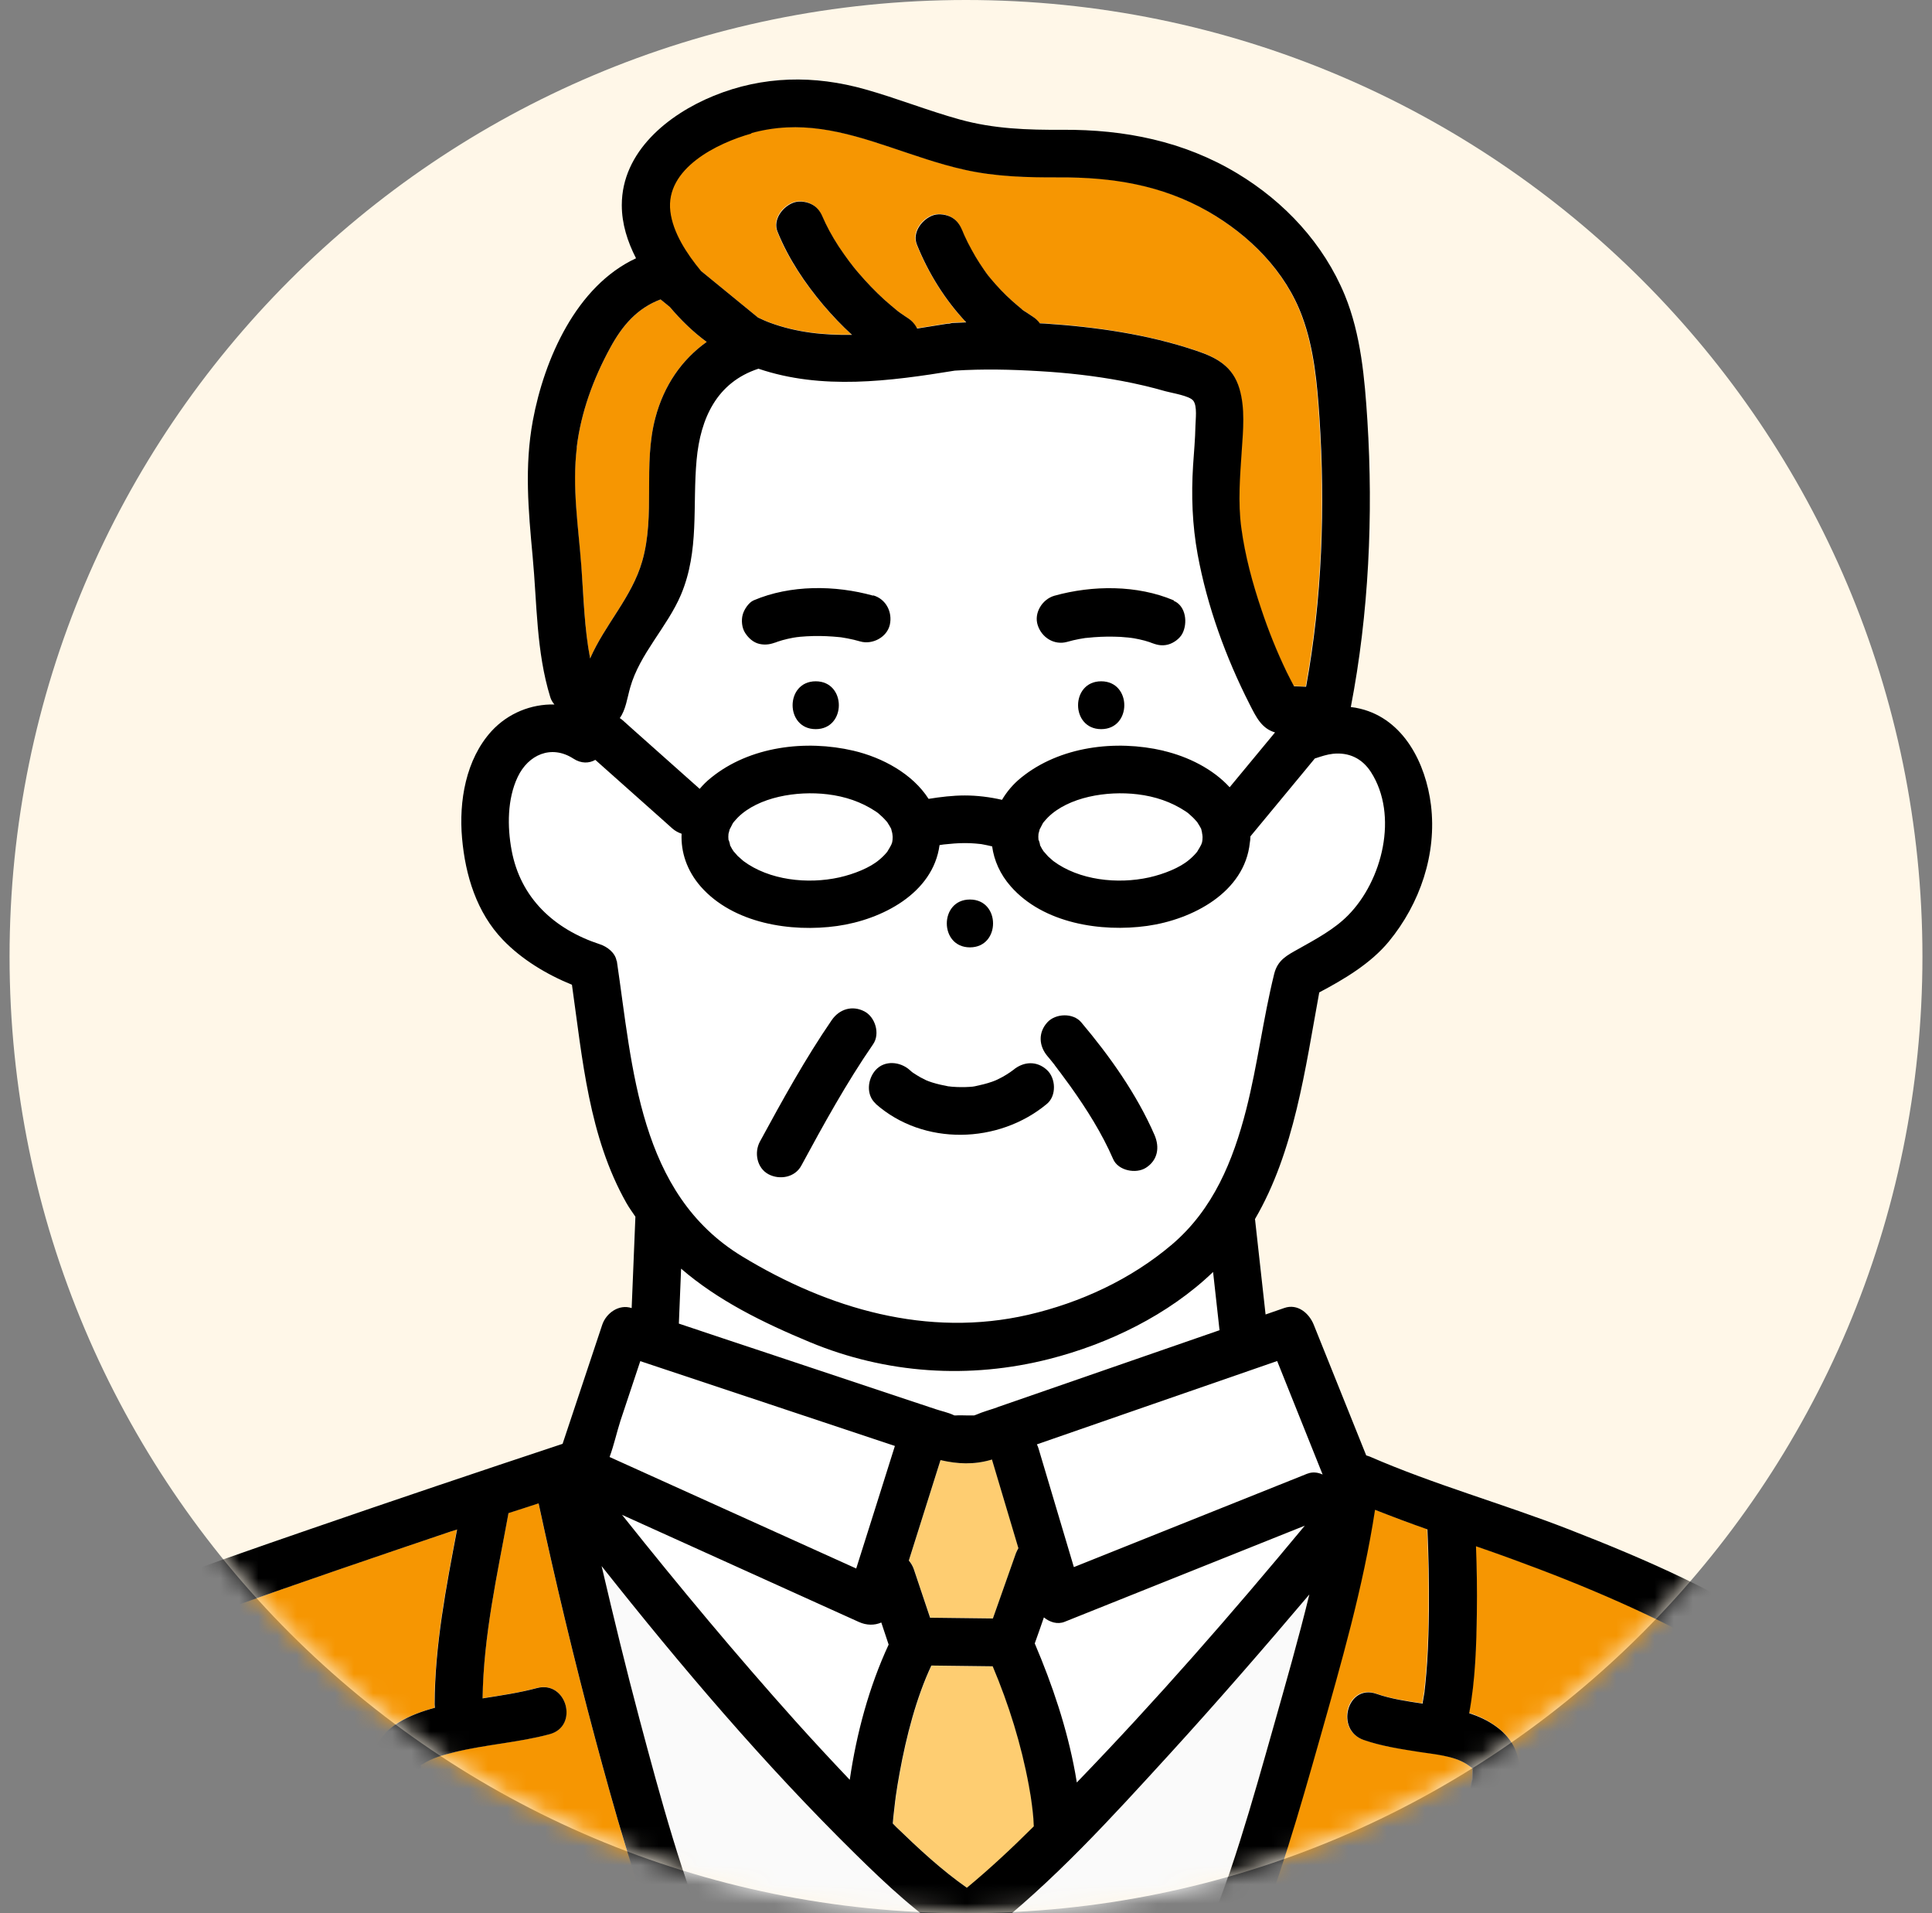 <svg width="101" height="100" viewBox="0 0 101 100" fill="none" xmlns="http://www.w3.org/2000/svg">
<rect x="0" y="0" width="101" height="100" fill="#808080" stroke="none"/>
<path d="M50.5 100C78.114 100 100.5 77.614 100.5 50C100.5 22.386 78.114 0 50.5 0C22.886 0 0.5 22.386 0.5 50C0.5 77.614 22.886 100 50.5 100Z" fill="#FFF7E8"/>
<mask id="mask0_543_8710" style="mask-type:luminance" maskUnits="userSpaceOnUse" x="0" y="0" width="101" height="100">
<path d="M50.5 100C78.114 100 100.5 77.614 100.5 50C100.5 22.386 78.114 0 50.5 0C22.886 0 0.5 22.386 0.5 50C0.5 77.614 22.886 100 50.5 100Z" fill="white"/>
</mask>
<g mask="url(#mask0_543_8710)">
<path d="M60.322 73.367C58.283 74.072 56.245 74.778 54.206 75.489C54.233 75.55 54.261 75.611 54.283 75.678C54.9 77.756 55.522 79.834 56.139 81.906C56.322 81.834 56.511 81.756 56.694 81.683C60.583 80.128 64.467 78.572 68.356 77.017C68.617 76.911 68.9 76.945 69.15 77.061C68.356 75.084 67.561 73.106 66.772 71.128C64.622 71.872 62.472 72.617 60.328 73.361L60.322 73.367Z" fill="white"/>
<path d="M21.956 92.167C21.956 92.195 21.967 92.223 21.972 92.25C21.967 92.228 21.956 92.2 21.95 92.167H21.956Z" fill="#78C8E6"/>
<path d="M51.861 76.284C50.922 76.573 50.05 76.517 49.172 76.312C48.622 78.062 48.067 79.812 47.517 81.562C47.633 81.695 47.722 81.85 47.778 82.017C48.061 82.862 48.344 83.706 48.628 84.55C49.722 84.562 50.817 84.578 51.911 84.589C52.311 83.456 52.711 82.323 53.111 81.189C53.144 81.089 53.189 81.001 53.244 80.917C52.789 79.389 52.333 77.862 51.878 76.334C51.872 76.317 51.872 76.295 51.867 76.278L51.861 76.284Z" fill="#FECD71"/>
<path d="M48.889 73.645C49.2 73.75 49.567 73.823 49.861 73.967C49.872 73.967 49.883 73.973 49.894 73.978C49.917 73.978 49.922 73.978 49.95 73.978C50.161 73.962 50.383 73.978 50.594 73.978H50.917C50.956 73.967 50.994 73.956 51.028 73.939C51.383 73.789 51.767 73.684 52.128 73.556C56 72.212 59.878 70.873 63.75 69.528C63.75 69.5 63.739 69.473 63.739 69.445C63.711 69.212 63.689 68.973 63.661 68.739C63.578 67.989 63.494 67.234 63.411 66.484C61.072 68.734 57.917 70.245 54.867 71.028C50.667 72.1 46.322 71.811 42.328 70.15C39.872 69.128 37.528 67.984 35.6 66.311C35.561 67.267 35.522 68.223 35.483 69.184C37.039 69.7 38.594 70.217 40.15 70.739C43.061 71.712 45.978 72.678 48.889 73.65V73.645Z" fill="white"/>
<path d="M56.744 33.339C56.744 33.339 56.694 33.344 56.667 33.35C56.689 33.35 56.717 33.35 56.744 33.339Z" fill="#78C8E6"/>
<path d="M67.322 80.112C63.433 81.667 59.55 83.223 55.661 84.778C55.283 84.928 54.878 84.801 54.572 84.551C54.411 85.006 54.25 85.456 54.094 85.912C55.022 88.09 55.772 90.334 56.206 92.667C56.239 92.84 56.267 93.012 56.294 93.184C60.45 88.884 64.4 84.367 68.211 79.762C67.917 79.878 67.617 80.001 67.322 80.117V80.112Z" fill="white"/>
<path d="M54.033 95.056C54.011 94.811 53.983 94.573 53.955 94.334C53.95 94.295 53.905 93.984 53.894 93.9C53.861 93.706 53.828 93.517 53.794 93.323C53.4 91.189 52.75 89.1 51.905 87.1C50.839 87.089 49.767 87.073 48.7 87.061C47.911 88.739 47.389 90.761 47.039 92.678C46.961 93.095 46.894 93.517 46.833 93.939C46.822 94.011 46.811 94.084 46.805 94.156C46.805 94.173 46.805 94.184 46.8 94.212C46.783 94.356 46.767 94.5 46.75 94.645C46.722 94.867 46.705 95.089 46.683 95.317C46.75 95.384 46.811 95.45 46.878 95.517C48.039 96.639 49.239 97.756 50.567 98.684C51.783 97.673 52.944 96.584 54.067 95.473C54.061 95.334 54.055 95.2 54.044 95.061L54.033 95.056Z" fill="#FECD71"/>
<path d="M65.322 36.817C64.072 34.361 63.1 31.689 62.6 28.978C62.317 27.417 62.261 25.894 62.361 24.317C62.406 23.628 62.467 22.939 62.483 22.25C62.489 21.933 62.583 21.222 62.372 20.939C62.178 20.678 61.255 20.544 60.917 20.444C60.167 20.228 59.4 20.055 58.633 19.905C57.211 19.633 55.772 19.478 54.328 19.394C52.861 19.305 51.378 19.272 49.906 19.367C46.483 19.928 42.956 20.394 39.639 19.267C37.472 19.983 36.605 21.85 36.406 24.028C36.183 26.444 36.561 28.767 35.589 31.078C34.878 32.767 33.433 34.167 32.933 35.933C32.783 36.472 32.7 37.105 32.389 37.528C32.444 37.561 32.494 37.6 32.544 37.644C32.722 37.806 32.9 37.961 33.078 38.122C34.239 39.156 35.406 40.194 36.567 41.228C36.739 41.022 36.933 40.828 37.156 40.65C39.183 38.994 42.111 38.65 44.605 39.233C46.122 39.589 47.694 40.439 48.533 41.75C49.161 41.65 49.794 41.572 50.428 41.572C51.078 41.572 51.733 41.656 52.372 41.8C52.622 41.383 52.944 40.989 53.361 40.65C55.389 38.994 58.317 38.65 60.811 39.233C62.078 39.528 63.378 40.172 64.267 41.139C65.055 40.183 65.844 39.228 66.639 38.272C65.933 38.067 65.656 37.478 65.317 36.811L65.322 36.817ZM42.644 38.111C41.033 38.111 41.033 35.611 42.644 35.611C44.255 35.611 44.255 38.111 42.644 38.111ZM46.517 32.672C46.367 33.328 45.611 33.722 44.978 33.544C44.755 33.483 44.528 33.428 44.3 33.383C44.194 33.361 44.083 33.35 43.978 33.328C43.944 33.328 43.911 33.322 43.878 33.317C43.428 33.267 42.972 33.25 42.517 33.261C42.283 33.261 42.05 33.278 41.817 33.3C41.767 33.3 41.717 33.311 41.667 33.317C41.594 33.328 41.528 33.339 41.456 33.35C41.267 33.383 41.083 33.422 40.9 33.478C40.817 33.5 40.733 33.528 40.65 33.556C40.611 33.567 40.572 33.583 40.533 33.6C40.372 33.656 40.639 33.55 40.661 33.544C40.333 33.683 40.05 33.75 39.7 33.672C39.383 33.6 39.128 33.367 38.956 33.1C38.783 32.833 38.744 32.433 38.828 32.139C38.9 31.872 39.133 31.506 39.4 31.394C41.317 30.578 43.656 30.594 45.644 31.15C46.317 31.339 46.667 32.028 46.517 32.689V32.672ZM57.567 38.111C55.956 38.111 55.956 35.611 57.567 35.611C59.178 35.611 59.178 38.111 57.567 38.111ZM61.811 33.094C61.667 33.367 61.355 33.589 61.067 33.667C60.711 33.767 60.428 33.678 60.105 33.539C60.5 33.706 60.189 33.578 60.089 33.539C60.005 33.511 59.922 33.483 59.833 33.461C59.65 33.411 59.461 33.372 59.272 33.339C59.25 33.339 59.178 33.322 59.122 33.317C59.1 33.317 59.078 33.317 59.067 33.311C59.011 33.306 58.961 33.3 58.906 33.294C58.689 33.272 58.467 33.261 58.244 33.255C57.778 33.244 57.306 33.267 56.839 33.317C56.817 33.317 56.794 33.317 56.772 33.322C56.761 33.322 56.761 33.322 56.75 33.322C56.639 33.339 56.528 33.361 56.422 33.378C56.211 33.422 55.994 33.472 55.789 33.528C55.117 33.717 54.461 33.3 54.25 32.656C54.039 32.011 54.494 31.294 55.122 31.117C57.111 30.561 59.45 30.544 61.367 31.361C62.011 31.633 62.1 32.533 61.817 33.072L61.811 33.094Z" fill="white"/>
<path d="M46.661 43.745C46.661 43.684 46.639 43.55 46.639 43.545C46.628 43.495 46.617 43.445 46.6 43.395C46.589 43.361 46.583 43.339 46.583 43.322C46.578 43.311 46.567 43.289 46.55 43.261C46.511 43.189 46.472 43.123 46.428 43.056C46.406 43.017 46.389 42.995 46.378 42.972C46.367 42.956 46.35 42.939 46.322 42.911C46.267 42.845 46.206 42.784 46.145 42.722C45.983 42.561 45.872 42.478 45.767 42.406C45.017 41.906 44.178 41.623 43.256 41.517C41.633 41.322 39.645 41.661 38.572 42.722C38.489 42.806 38.411 42.889 38.339 42.984C38.328 43 38.317 43.017 38.294 43.05C38.256 43.111 38.15 43.339 38.145 43.334C38.122 43.417 38.089 43.556 38.078 43.584C38.067 43.689 38.067 43.795 38.078 43.9C38.094 43.884 38.178 44.184 38.156 44.172C38.217 44.3 38.283 44.422 38.367 44.534C38.278 44.406 38.517 44.7 38.578 44.761C38.611 44.795 38.922 45.061 38.839 44.995C40.194 46.011 42.206 46.228 43.867 45.861C44.628 45.695 45.472 45.356 45.956 44.939C46.1 44.811 46.245 44.672 46.367 44.528C46.372 44.523 46.367 44.528 46.378 44.517C46.378 44.511 46.378 44.511 46.395 44.484C46.439 44.417 46.478 44.35 46.517 44.278C46.639 44.067 46.65 43.995 46.656 43.745H46.661Z" fill="white"/>
<path d="M68.445 83.328C66.05 86.156 63.617 88.956 61.117 91.695C58.111 94.984 55.039 98.373 51.506 101.117C51.067 101.456 50.511 101.634 49.989 101.311C48.044 100.106 46.339 98.495 44.711 96.895C39.956 92.222 35.6 87.089 31.445 81.845C32.067 84.534 32.722 87.217 33.433 89.878C34.533 94 35.667 98.195 37.317 102.145H62.628C64.306 98.311 65.445 94.184 66.578 90.189C67.2 87.989 67.872 85.65 68.439 83.323L68.445 83.328Z" fill="#FAFAFA"/>
<path d="M28.15 78.572C27.628 78.744 27.1 78.916 26.578 79.083C25.989 82.333 25.278 85.472 25.222 88.766C26.178 88.616 27.133 88.478 28.061 88.228C29.622 87.811 30.278 90.222 28.728 90.639C27.117 91.072 25.428 91.166 23.806 91.566C23.133 91.728 22.589 91.877 22.089 92.205C22.094 92.205 22.039 92.228 21.983 92.266C22.006 92.344 22.028 92.344 21.983 92.266C22.183 93.344 22.517 94.394 22.85 95.433C23.567 97.672 24.289 100.022 25.328 102.144H34.644C33.206 98.472 32.128 94.65 31.106 90.844C30.017 86.778 29.039 82.683 28.15 78.566V78.572Z" fill="#F69602"/>
<path d="M94.517 91.594C94.15 90.622 93.733 89.65 93.167 88.772C92.978 88.478 92.722 88.15 92.528 87.989C92.005 87.544 90.933 86.972 90.206 86.544C86.633 84.466 82.828 82.844 78.95 81.439C78.35 81.222 77.744 81.011 77.144 80.8C77.183 81.955 77.2 83.111 77.189 84.261C77.167 86.016 77.111 87.794 76.789 89.522C77.283 89.683 77.755 89.9 78.183 90.211C79.683 91.294 79.6 92.883 79.178 94.5C78.483 97.139 77.317 99.655 76.122 102.144H97.328C97.128 101.122 96.911 100.105 96.678 99.089C96.094 96.555 95.433 94.022 94.522 91.589L94.517 91.594Z" fill="#F69602"/>
<path d="M76.85 93.489C76.878 93.356 76.906 93.223 76.933 93.089C76.972 92.889 76.956 93.139 76.967 92.828C76.967 92.723 76.967 92.623 76.972 92.517C76.972 92.506 76.972 92.5 76.972 92.495C76.972 92.473 76.967 92.456 76.956 92.434C76.911 92.412 76.878 92.395 76.956 92.423C76.956 92.423 76.956 92.428 76.956 92.434C76.956 92.434 76.961 92.434 76.967 92.434C76.967 92.417 76.967 92.423 76.967 92.434C77.033 92.462 77.1 92.484 76.906 92.378C76.967 92.412 76.606 92.167 76.644 92.189C75.956 91.75 74.956 91.678 74.167 91.556C73.189 91.4 72.206 91.261 71.267 90.928C69.755 90.4 70.411 87.984 71.933 88.517C72.694 88.784 73.522 88.906 74.356 89.028C74.356 89 74.356 88.978 74.356 88.95C74.389 88.778 74.417 88.606 74.444 88.434C74.444 88.417 74.444 88.412 74.45 88.395C74.45 88.384 74.45 88.384 74.45 88.367C74.461 88.267 74.472 88.167 74.483 88.067C74.528 87.65 74.561 87.239 74.589 86.823C74.644 85.923 74.672 85.023 74.678 84.117C74.694 82.717 74.661 81.323 74.6 79.923C73.678 79.6 72.767 79.256 71.861 78.9C71.244 82.939 70.089 86.945 68.978 90.856C67.911 94.623 66.811 98.489 65.311 102.145H73.333C74.505 99.673 75.7 97.2 76.528 94.6C76.644 94.234 76.755 93.862 76.839 93.484L76.85 93.489Z" fill="#F69602"/>
<path d="M20.095 95C19.789 93.978 19.278 92.694 19.561 91.617C19.928 90.239 21.422 89.617 22.728 89.261C22.722 89.2 22.711 89.139 22.711 89.078C22.722 85.983 23.311 82.967 23.883 79.944C23.772 79.983 23.661 80.017 23.55 80.05C19.595 81.383 15.639 82.733 11.706 84.139C10.211 84.672 8.717 85.211 7.245 85.794C6.545 86.072 6.522 86.022 5.839 86.422C5.039 86.889 4.439 87.639 3.956 88.422C2.628 90.555 1.933 93.055 1.306 95.472C0.733 97.689 0.267 99.928 -0.233 102.161H22.611C22.3 101.411 22.017 100.644 21.739 99.894C21.139 98.283 20.578 96.656 20.089 95.011L20.095 95Z" fill="#F69602"/>
<path d="M30.85 34.417C31.622 32.65 33.028 31.217 33.572 29.339C34.272 26.917 33.611 24.306 34.261 21.839C34.706 20.156 35.633 18.806 36.944 17.873C36.233 17.35 35.6 16.734 35.017 16.045C34.855 15.912 34.694 15.784 34.533 15.65C33.322 16.106 32.544 17 31.894 18.189C31.017 19.8 30.367 21.55 30.15 23.378C29.894 25.489 30.233 27.534 30.389 29.634C30.511 31.25 30.55 32.845 30.844 34.417H30.85Z" fill="#F69602"/>
<path d="M46.461 85.956C46.333 85.573 46.206 85.184 46.078 84.801C45.728 84.962 45.306 84.956 44.906 84.773C44.294 84.495 43.683 84.217 43.072 83.945C39.556 82.356 36.039 80.767 32.522 79.173C32.55 79.212 32.583 79.251 32.611 79.284C35.517 82.917 38.494 86.501 41.6 89.967C42.528 91.001 43.467 92.017 44.428 93.023C44.783 90.584 45.439 88.162 46.461 85.951V85.956Z" fill="white"/>
<path d="M36.622 14.145C37.617 14.956 38.605 15.767 39.6 16.578C39.8 16.672 40 16.767 40.211 16.845C41.605 17.361 43.056 17.517 44.517 17.483C43.983 17 43.483 16.478 43.022 15.928C42.039 14.761 41.2 13.517 40.628 12.1C40.367 11.45 40.917 10.75 41.5 10.561C41.8 10.467 42.194 10.528 42.461 10.689C42.75 10.861 42.894 11.1 43.017 11.395C43.017 11.406 43.028 11.411 43.033 11.434C43.067 11.511 43.105 11.584 43.139 11.661C43.2 11.789 43.267 11.917 43.333 12.045C43.483 12.322 43.644 12.589 43.817 12.856C43.994 13.133 44.183 13.4 44.383 13.661C44.4 13.684 44.483 13.789 44.494 13.8C44.517 13.828 44.539 13.856 44.539 13.861C44.639 13.983 44.739 14.111 44.844 14.233C45.272 14.733 45.728 15.211 46.217 15.656C46.439 15.861 46.672 16.056 46.911 16.245C46.967 16.284 47.017 16.322 47.072 16.361C47.189 16.445 47.311 16.528 47.433 16.606C47.656 16.75 47.822 16.945 47.922 17.156C48.45 17.078 48.972 16.995 49.489 16.906C49.528 16.9 49.561 16.906 49.6 16.9C49.672 16.884 49.744 16.867 49.822 16.861C50.044 16.845 50.267 16.839 50.489 16.834C49.389 15.661 48.528 14.284 47.911 12.767C47.65 12.117 48.2 11.417 48.783 11.228C49.083 11.133 49.478 11.195 49.744 11.356C50.05 11.534 50.194 11.789 50.317 12.1C50.322 12.117 50.322 12.122 50.328 12.133C50.35 12.189 50.378 12.245 50.4 12.3C50.456 12.428 50.517 12.55 50.578 12.672C50.7 12.917 50.833 13.161 50.978 13.4C51.111 13.622 51.255 13.845 51.4 14.056C51.478 14.167 51.561 14.278 51.639 14.389C51.639 14.389 51.639 14.389 51.644 14.395C51.678 14.439 51.711 14.478 51.75 14.522C52.094 14.945 52.472 15.339 52.878 15.7C52.978 15.789 53.078 15.878 53.183 15.967C53.233 16.011 53.289 16.05 53.339 16.095C53.422 16.161 53.422 16.167 53.406 16.161C53.494 16.222 53.611 16.295 53.633 16.311C53.744 16.389 53.855 16.461 53.967 16.534C54.117 16.634 54.244 16.75 54.339 16.884C54.422 16.884 54.505 16.889 54.589 16.895C57.261 17.072 59.972 17.456 62.522 18.317C63.6 18.678 64.428 19.139 64.772 20.295C65.078 21.322 64.967 22.472 64.894 23.522C64.805 24.872 64.689 26.233 64.872 27.578C65.067 29.028 65.461 30.461 65.922 31.845C66.294 32.961 66.733 34.05 67.244 35.111C67.367 35.361 67.494 35.611 67.628 35.856C67.839 35.861 68.044 35.872 68.255 35.878C69.1 31.284 69.261 26.45 68.956 21.811C68.839 20.045 68.672 18.195 68.05 16.517C67.178 14.15 65.283 12.267 63.128 11.034C60.694 9.639 58.117 9.239 55.339 9.256C53.661 9.267 52.017 9.222 50.372 8.85C49.05 8.55 47.772 8.095 46.489 7.667C44.039 6.845 41.794 6.239 39.244 6.945C37.467 7.439 34.722 8.767 35 11.017C35.133 12.122 35.844 13.217 36.6 14.128L36.622 14.145Z" fill="#F69602"/>
<path d="M67.933 36.322C67.967 36.356 67.972 36.361 67.933 36.322V36.322Z" fill="#78C8E6"/>
<path d="M62.872 43.745C62.872 43.717 62.867 43.672 62.861 43.628C62.85 43.578 62.844 43.534 62.839 43.484C62.833 43.456 62.822 43.422 62.817 43.395C62.806 43.361 62.8 43.339 62.8 43.322C62.794 43.311 62.783 43.289 62.767 43.261C62.728 43.189 62.689 43.123 62.645 43.056C62.622 43.017 62.606 42.995 62.594 42.972C62.578 42.956 62.567 42.939 62.539 42.911C62.483 42.845 62.422 42.784 62.361 42.722C62.2 42.561 62.089 42.478 61.983 42.406C61.233 41.906 60.395 41.623 59.472 41.517C57.85 41.322 55.861 41.661 54.789 42.722C54.706 42.806 54.628 42.889 54.556 42.984C54.544 43 54.533 43.017 54.511 43.05C54.472 43.111 54.367 43.339 54.361 43.334C54.339 43.417 54.306 43.556 54.294 43.584C54.283 43.689 54.283 43.795 54.294 43.9C54.311 43.884 54.395 44.184 54.372 44.172C54.433 44.3 54.5 44.422 54.583 44.534C54.495 44.406 54.733 44.7 54.794 44.761C54.828 44.795 55.139 45.061 55.056 44.995C56.411 46.011 58.422 46.228 60.083 45.861C60.844 45.695 61.689 45.356 62.172 44.939C62.317 44.811 62.461 44.672 62.583 44.528C62.589 44.523 62.583 44.528 62.594 44.517C62.594 44.511 62.594 44.511 62.611 44.484C62.656 44.417 62.694 44.35 62.733 44.278C62.856 44.067 62.867 43.995 62.872 43.745Z" fill="white"/>
<path d="M33.367 76.829C37.167 78.545 40.961 80.262 44.761 81.978C45.433 79.845 46.105 77.706 46.783 75.573C42.344 74.095 37.911 72.617 33.472 71.14C33.122 72.19 32.772 73.24 32.422 74.295C32.244 74.823 32.1 75.517 31.867 76.145C32.367 76.373 32.867 76.601 33.367 76.823V76.829Z" fill="white"/>
<path d="M38.772 65.667C43.3 68.423 48.483 69.939 53.744 68.728C56.478 68.1 59.117 66.873 61.261 65.05C63.422 63.217 64.456 60.684 65.139 57.995C65.733 55.656 66.028 53.251 66.6 50.912C66.783 50.173 67.267 49.939 67.878 49.6C68.772 49.1 69.739 48.584 70.461 47.85C72.261 46.034 73.111 42.617 71.656 40.356C71.2 39.645 70.506 39.317 69.667 39.406C69.367 39.439 69.067 39.539 68.778 39.634C68.75 39.639 68.739 39.645 68.722 39.651C68.717 39.656 68.711 39.667 68.706 39.673C68.55 39.862 68.394 40.05 68.239 40.239C67.278 41.401 66.317 42.562 65.356 43.723C65.356 43.728 65.356 43.734 65.356 43.739C65.356 43.85 65.35 43.95 65.328 44.045C65.061 46.651 62.328 48.067 59.967 48.401C57.55 48.739 54.528 48.273 52.833 46.339C52.272 45.7 51.961 44.978 51.856 44.245C51.672 44.2 51.483 44.156 51.3 44.128C51.283 44.128 51.272 44.128 51.261 44.123C51.167 44.112 51.072 44.1 50.978 44.095C50.794 44.084 50.611 44.073 50.422 44.073C50.056 44.073 49.689 44.1 49.322 44.145C49.25 44.156 49.178 44.167 49.106 44.178C48.767 46.7 46.083 48.078 43.756 48.406C41.339 48.745 38.317 48.278 36.622 46.345C35.894 45.517 35.578 44.539 35.622 43.584C35.444 43.523 35.272 43.428 35.133 43.306C34.956 43.145 34.778 42.989 34.6 42.828C33.439 41.795 32.272 40.756 31.111 39.723C30.783 39.901 30.378 39.923 29.961 39.656C28.806 38.912 27.605 39.456 27.05 40.623C26.506 41.773 26.506 43.212 26.733 44.439C27.194 46.945 28.961 48.578 31.35 49.362C31.728 49.484 32.161 49.806 32.222 50.234C33.056 55.834 33.367 62.389 38.761 65.673L38.772 65.667ZM54.75 53.428C55.178 52.962 56.094 52.928 56.517 53.428C58.017 55.2 59.422 57.189 60.35 59.323C60.628 59.967 60.528 60.628 59.9 61.034C59.378 61.367 58.45 61.189 58.189 60.584C57.6 59.228 56.806 57.973 55.95 56.773C55.778 56.528 55.6 56.289 55.417 56.045C55.378 55.995 55.339 55.945 55.3 55.895C55.3 55.889 55.283 55.873 55.278 55.862C55.239 55.806 55.156 55.7 55.133 55.673C55.006 55.512 54.878 55.35 54.744 55.195C54.294 54.662 54.256 53.962 54.744 53.428H54.75ZM50.706 47.017C52.317 47.017 52.317 49.517 50.706 49.517C49.094 49.517 49.094 47.017 50.706 47.017ZM47.55 55.928C47.594 55.967 47.639 56.006 47.683 56.045C47.7 56.056 47.706 56.056 47.739 56.084C47.867 56.162 47.994 56.251 48.128 56.323C48.156 56.339 48.383 56.445 48.411 56.467C48.517 56.506 48.622 56.545 48.728 56.584C49.006 56.673 49.294 56.734 49.583 56.789C49.594 56.789 49.6 56.789 49.611 56.789C49.683 56.795 49.761 56.806 49.833 56.812C49.972 56.823 50.111 56.828 50.25 56.828C50.394 56.828 50.533 56.828 50.672 56.817C50.739 56.817 50.806 56.806 50.872 56.8C50.889 56.8 50.911 56.795 50.944 56.789C51.256 56.723 51.567 56.651 51.867 56.545C51.894 56.534 52.022 56.484 52.067 56.467C52.183 56.412 52.3 56.356 52.411 56.295C52.539 56.223 52.667 56.145 52.789 56.062C52.833 56.034 52.878 56.001 52.922 55.967C52.933 55.956 52.933 55.956 52.967 55.934C53.506 55.484 54.2 55.439 54.733 55.934C55.2 56.362 55.239 57.278 54.733 57.7C52.211 59.806 48.278 59.912 45.778 57.7C45.256 57.239 45.344 56.406 45.778 55.934C46.256 55.417 47.056 55.501 47.544 55.934L47.55 55.928ZM39.728 59.667C40.894 57.512 42.089 55.339 43.483 53.317C43.878 52.739 44.556 52.534 45.194 52.867C45.761 53.167 46.017 54.039 45.644 54.578C44.256 56.6 43.061 58.773 41.889 60.928C41.556 61.539 40.761 61.684 40.178 61.378C39.567 61.056 39.417 60.245 39.728 59.667Z" fill="white"/>
<path d="M55.139 55.677C55.161 55.705 55.245 55.811 55.283 55.866C55.295 55.877 55.306 55.894 55.306 55.9C55.345 55.95 55.383 56 55.422 56.05C55.6 56.288 55.778 56.533 55.956 56.777C56.811 57.977 57.606 59.233 58.195 60.589C58.456 61.188 59.383 61.372 59.906 61.038C60.528 60.639 60.633 59.972 60.356 59.327C59.428 57.194 58.017 55.205 56.522 53.433C56.1 52.933 55.184 52.966 54.756 53.433C54.267 53.966 54.306 54.666 54.756 55.2C54.889 55.355 55.017 55.516 55.145 55.677H55.139Z" fill="black"/>
<path d="M40.178 61.378C40.761 61.684 41.556 61.545 41.889 60.928C43.056 58.773 44.25 56.6 45.645 54.578C46.017 54.039 45.761 53.167 45.194 52.867C44.561 52.534 43.883 52.739 43.483 53.317C42.094 55.339 40.9 57.511 39.728 59.667C39.417 60.239 39.567 61.056 40.178 61.378Z" fill="black"/>
<path d="M42.644 35.611C41.033 35.611 41.033 38.111 42.644 38.111C44.255 38.111 44.255 35.611 42.644 35.611Z" fill="black"/>
<path d="M50.706 49.517C52.317 49.517 52.317 47.017 50.706 47.017C49.094 47.017 49.094 49.517 50.706 49.517Z" fill="black"/>
<path d="M45.778 57.695C48.278 59.906 52.211 59.8 54.733 57.695C55.239 57.272 55.2 56.356 54.733 55.928C54.2 55.434 53.505 55.478 52.967 55.928C52.939 55.95 52.939 55.95 52.922 55.961C52.878 55.995 52.833 56.022 52.789 56.056C52.667 56.139 52.539 56.217 52.411 56.289C52.3 56.35 52.183 56.406 52.067 56.461C52.022 56.478 51.894 56.533 51.867 56.539C51.567 56.645 51.255 56.717 50.944 56.783C50.917 56.783 50.894 56.789 50.872 56.795C50.806 56.8 50.739 56.806 50.672 56.811C50.533 56.822 50.389 56.822 50.25 56.822C50.111 56.822 49.972 56.817 49.833 56.806C49.755 56.8 49.683 56.795 49.611 56.783C49.6 56.783 49.594 56.783 49.583 56.783C49.294 56.728 49.011 56.667 48.728 56.578C48.622 56.545 48.517 56.506 48.411 56.461C48.378 56.439 48.156 56.334 48.128 56.317C47.994 56.245 47.872 56.161 47.739 56.078C47.706 56.05 47.7 56.05 47.683 56.039C47.639 56 47.594 55.961 47.55 55.922C47.061 55.489 46.255 55.406 45.783 55.922C45.35 56.395 45.261 57.228 45.783 57.689L45.778 57.695Z" fill="black"/>
<path d="M57.567 35.611C55.956 35.611 55.956 38.111 57.567 38.111C59.178 38.111 59.178 35.611 57.567 35.611Z" fill="black"/>
<path d="M61.367 31.384C59.45 30.567 57.111 30.584 55.122 31.139C54.494 31.317 54.039 32.033 54.25 32.678C54.456 33.322 55.111 33.739 55.789 33.55C56 33.489 56.211 33.439 56.422 33.4C56.533 33.378 56.644 33.361 56.75 33.345C56.761 33.345 56.761 33.345 56.772 33.345C56.794 33.345 56.817 33.339 56.839 33.339C57.306 33.289 57.772 33.267 58.244 33.278C58.467 33.278 58.683 33.295 58.906 33.317C58.961 33.317 59.011 33.328 59.067 33.334C59.078 33.334 59.1 33.334 59.122 33.339C59.178 33.35 59.25 33.361 59.272 33.361C59.461 33.395 59.65 33.434 59.833 33.483C59.917 33.506 60.005 33.533 60.089 33.561C60.189 33.595 60.5 33.722 60.105 33.561C60.428 33.7 60.717 33.783 61.067 33.689C61.355 33.611 61.672 33.383 61.811 33.117C62.094 32.578 62.005 31.678 61.361 31.406L61.367 31.384ZM56.672 33.345C56.672 33.345 56.722 33.339 56.75 33.334C56.722 33.334 56.694 33.339 56.672 33.345Z" fill="black"/>
<path d="M45.644 31.134C43.656 30.579 41.317 30.562 39.4 31.379C39.133 31.495 38.9 31.862 38.828 32.123C38.744 32.423 38.783 32.823 38.956 33.084C39.128 33.351 39.383 33.584 39.7 33.656C40.05 33.734 40.339 33.667 40.661 33.529C40.639 33.54 40.372 33.64 40.533 33.584C40.572 33.573 40.611 33.556 40.65 33.54C40.733 33.512 40.817 33.484 40.9 33.462C41.083 33.412 41.272 33.367 41.456 33.334C41.528 33.323 41.594 33.312 41.667 33.301C41.717 33.301 41.767 33.29 41.817 33.284C42.05 33.262 42.283 33.251 42.517 33.245C42.972 33.234 43.428 33.256 43.878 33.301C43.911 33.301 43.944 33.306 43.978 33.312C44.083 33.334 44.194 33.345 44.3 33.367C44.528 33.412 44.755 33.462 44.978 33.529C45.605 33.706 46.367 33.312 46.517 32.656C46.667 31.995 46.317 31.306 45.644 31.117V31.134Z" fill="black"/>
<path d="M97.078 91.334C96.367 89.367 95.528 87.05 93.745 85.8C90.189 83.3 86.05 81.511 82.017 79.939C78.578 78.6 74.989 77.606 71.606 76.133C71.544 76.106 71.483 76.095 71.422 76.072C70.506 73.795 69.594 71.517 68.678 69.239C68.439 68.645 67.839 68.122 67.139 68.367C66.811 68.478 66.483 68.595 66.161 68.706C66.006 67.322 65.856 65.933 65.7 64.55C65.672 64.317 65.65 64.078 65.622 63.845C65.622 63.8 65.611 63.761 65.606 63.722C67.672 60.189 68.233 55.861 68.967 51.872C70.289 51.172 71.661 50.356 72.606 49.211C74.233 47.233 75.122 44.639 74.806 42.072C74.539 39.917 73.394 37.6 71.117 37.045C70.95 37.006 70.783 36.972 70.617 36.956C71.561 32.072 71.794 26.922 71.483 21.978C71.344 19.789 71.144 17.478 70.306 15.434C69.195 12.739 67.161 10.556 64.678 9.061C61.878 7.378 58.794 6.767 55.561 6.784C53.711 6.795 51.961 6.739 50.172 6.245C48.506 5.784 46.9 5.139 45.239 4.672C42.572 3.917 39.889 3.956 37.306 5.011C34.939 5.978 32.506 7.922 32.506 10.722C32.506 11.706 32.806 12.633 33.25 13.5C30.133 14.945 28.456 18.756 27.856 21.983C27.411 24.389 27.622 26.678 27.845 29.084C28.078 31.561 28.028 34.033 28.767 36.439C28.811 36.584 28.889 36.711 28.983 36.822C27.772 36.795 26.567 37.272 25.7 38.211C24.35 39.689 23.983 41.883 24.156 43.817C24.328 45.756 24.917 47.695 26.294 49.128C27.278 50.15 28.567 50.928 29.9 51.472C30.45 55.356 30.783 59.411 32.75 62.883C32.895 63.139 33.061 63.361 33.217 63.595C33.217 63.595 33.217 63.6 33.217 63.606C33.15 65.195 33.089 66.784 33.022 68.372C32.356 68.15 31.689 68.633 31.483 69.245C30.794 71.317 30.1 73.395 29.411 75.467C25.022 76.922 20.639 78.4 16.272 79.906C13.322 80.922 10.372 81.945 7.461 83.05C6.472 83.428 5.406 83.761 4.5 84.317C2.983 85.239 1.928 86.778 1.156 88.345C-0.967 92.645 -1.744 97.506 -2.783 102.161H-0.222C0.278 99.928 0.744 97.689 1.317 95.472C1.939 93.056 2.639 90.561 3.967 88.422C4.45 87.645 5.044 86.895 5.85 86.422C6.528 86.028 6.556 86.072 7.256 85.795C8.733 85.211 10.222 84.672 11.717 84.139C15.65 82.734 19.6 81.389 23.561 80.05C23.672 80.011 23.783 79.978 23.895 79.945C23.322 82.967 22.733 85.984 22.722 89.078C22.722 89.145 22.733 89.206 22.739 89.261C21.433 89.617 19.939 90.239 19.572 91.617C19.289 92.695 19.8 93.978 20.106 95C20.595 96.645 21.156 98.272 21.756 99.883C22.039 100.634 22.322 101.395 22.628 102.15H25.333C24.289 100.028 23.572 97.678 22.856 95.439C22.522 94.4 22.189 93.345 21.989 92.272C22.017 92.35 22.033 92.35 21.989 92.272C22.039 92.234 22.1 92.206 22.095 92.211C22.595 91.883 23.139 91.739 23.811 91.572C25.433 91.178 27.122 91.078 28.733 90.645C30.283 90.228 29.628 87.817 28.067 88.234C27.133 88.484 26.178 88.622 25.228 88.772C25.278 85.478 25.989 82.339 26.583 79.089C27.111 78.922 27.633 78.75 28.156 78.578C29.044 82.695 30.022 86.789 31.111 90.856C32.133 94.661 33.211 98.484 34.65 102.156H37.322C35.672 98.206 34.539 94.011 33.439 89.889C32.728 87.222 32.078 84.539 31.45 81.856C35.6 87.095 39.961 92.228 44.717 96.906C46.344 98.506 48.05 100.117 49.995 101.322C50.511 101.645 51.072 101.467 51.511 101.128C55.044 98.383 58.111 95 61.122 91.706C63.622 88.967 66.056 86.167 68.45 83.339C67.883 85.667 67.211 88.006 66.589 90.206C65.456 94.2 64.317 98.328 62.639 102.161H65.333C66.828 98.5 67.933 94.639 69 90.872C70.106 86.967 71.267 82.956 71.883 78.917C72.789 79.272 73.7 79.617 74.622 79.939C74.683 81.334 74.711 82.734 74.7 84.133C74.689 85.034 74.667 85.939 74.611 86.839C74.583 87.256 74.55 87.672 74.506 88.084C74.495 88.183 74.483 88.284 74.472 88.383C74.472 88.4 74.472 88.406 74.472 88.411C74.472 88.422 74.472 88.433 74.467 88.45C74.439 88.622 74.411 88.795 74.378 88.967C74.378 88.995 74.378 89.017 74.378 89.045C73.544 88.922 72.717 88.8 71.956 88.534C70.433 88 69.778 90.417 71.289 90.945C72.228 91.272 73.211 91.417 74.189 91.572C74.978 91.695 75.978 91.767 76.667 92.206C76.628 92.178 76.989 92.428 76.928 92.395C77.122 92.5 77.056 92.478 76.989 92.45C76.989 92.433 76.989 92.433 76.989 92.45C76.989 92.45 76.983 92.45 76.978 92.45C76.983 92.472 76.989 92.489 76.995 92.511C76.995 92.522 76.995 92.522 76.995 92.534C76.995 92.639 76.995 92.739 76.989 92.845C76.978 93.156 76.995 92.906 76.956 93.106C76.933 93.239 76.906 93.372 76.872 93.506C76.789 93.883 76.678 94.256 76.561 94.622C75.733 97.222 74.539 99.695 73.367 102.167H76.139C77.333 99.683 78.5 97.167 79.195 94.522C79.622 92.9 79.706 91.317 78.2 90.234C77.772 89.922 77.3 89.711 76.806 89.545C77.128 87.817 77.183 86.034 77.206 84.284C77.222 83.128 77.206 81.972 77.161 80.822C77.767 81.034 78.367 81.239 78.967 81.461C82.844 82.872 86.65 84.489 90.222 86.567C90.956 86.995 92.022 87.567 92.544 88.011C92.733 88.172 92.989 88.5 93.183 88.795C93.75 89.672 94.167 90.639 94.533 91.617C95.45 94.05 96.106 96.584 96.689 99.117C96.922 100.128 97.139 101.15 97.339 102.172H99.878C99.211 98.517 98.35 94.845 97.089 91.356L97.078 91.334ZM21.978 92.25C21.978 92.222 21.967 92.195 21.961 92.167C21.967 92.2 21.978 92.228 21.983 92.25C21.983 92.25 21.983 92.25 21.983 92.256C21.983 92.256 21.983 92.256 21.983 92.25H21.978ZM39.267 6.961C41.817 6.256 44.061 6.861 46.511 7.684C47.794 8.111 49.072 8.572 50.395 8.867C52.039 9.239 53.683 9.278 55.361 9.272C58.133 9.261 60.711 9.661 63.15 11.05C65.306 12.284 67.2 14.167 68.072 16.534C68.695 18.211 68.861 20.056 68.978 21.828C69.283 26.461 69.122 31.3 68.278 35.895C68.067 35.883 67.861 35.878 67.65 35.872C67.522 35.628 67.389 35.378 67.267 35.128C66.756 34.067 66.317 32.978 65.945 31.861C65.478 30.478 65.089 29.045 64.894 27.595C64.711 26.25 64.828 24.889 64.917 23.539C64.989 22.483 65.1 21.339 64.794 20.311C64.45 19.156 63.622 18.695 62.544 18.334C60 17.472 57.289 17.089 54.611 16.911C54.528 16.906 54.444 16.9 54.361 16.9C54.267 16.767 54.139 16.645 53.989 16.55C53.878 16.478 53.767 16.406 53.656 16.328C53.628 16.311 53.511 16.239 53.428 16.178C53.444 16.189 53.444 16.178 53.361 16.111C53.311 16.067 53.256 16.028 53.206 15.983C53.1 15.895 53 15.806 52.9 15.717C52.495 15.356 52.122 14.961 51.772 14.539C51.739 14.495 51.706 14.456 51.667 14.411C51.667 14.411 51.667 14.411 51.661 14.406C51.578 14.295 51.5 14.189 51.422 14.072C51.272 13.856 51.133 13.639 51 13.417C50.861 13.178 50.728 12.939 50.6 12.689C50.539 12.567 50.478 12.439 50.422 12.317C50.395 12.261 50.372 12.206 50.35 12.15C50.35 12.139 50.344 12.133 50.339 12.117C50.211 11.806 50.067 11.55 49.767 11.372C49.5 11.217 49.106 11.15 48.806 11.245C48.222 11.434 47.672 12.133 47.933 12.784C48.544 14.3 49.411 15.678 50.511 16.85C50.289 16.861 50.067 16.867 49.844 16.878C49.767 16.878 49.694 16.9 49.622 16.917C49.583 16.917 49.55 16.917 49.511 16.922C48.995 17.006 48.472 17.089 47.944 17.172C47.844 16.956 47.678 16.767 47.456 16.622C47.333 16.545 47.217 16.461 47.094 16.378C47.039 16.339 46.989 16.3 46.933 16.261C46.7 16.067 46.467 15.878 46.239 15.672C45.75 15.228 45.294 14.75 44.867 14.25C44.761 14.128 44.661 14.006 44.561 13.878C44.561 13.878 44.539 13.85 44.517 13.817C44.506 13.8 44.422 13.695 44.406 13.678C44.211 13.417 44.022 13.145 43.839 12.872C43.667 12.606 43.506 12.339 43.356 12.061C43.289 11.934 43.222 11.806 43.161 11.678C43.122 11.6 43.089 11.528 43.056 11.45C43.044 11.428 43.039 11.422 43.039 11.411C42.917 11.117 42.772 10.872 42.483 10.706C42.217 10.55 41.822 10.483 41.522 10.578C40.939 10.767 40.383 11.467 40.65 12.117C41.228 13.534 42.061 14.778 43.044 15.945C43.506 16.489 44.006 17.017 44.539 17.5C43.078 17.528 41.622 17.378 40.233 16.861C40.022 16.784 39.822 16.689 39.622 16.595C38.628 15.784 37.633 14.972 36.645 14.161C35.889 13.245 35.178 12.156 35.044 11.05C34.772 8.8 37.511 7.472 39.289 6.978L39.267 6.961ZM54.789 44.761C54.728 44.7 54.489 44.406 54.578 44.533C54.5 44.422 54.428 44.295 54.367 44.172C54.389 44.184 54.306 43.889 54.289 43.9C54.278 43.795 54.278 43.689 54.289 43.584C54.3 43.556 54.333 43.417 54.356 43.334C54.361 43.345 54.472 43.111 54.506 43.05C54.528 43.017 54.539 43 54.55 42.983C54.622 42.895 54.706 42.806 54.783 42.722C55.856 41.661 57.844 41.322 59.467 41.517C60.389 41.628 61.228 41.911 61.978 42.406C62.083 42.472 62.189 42.561 62.356 42.722C62.417 42.783 62.478 42.845 62.533 42.911C62.556 42.939 62.572 42.956 62.589 42.972C62.6 42.989 62.611 43.017 62.639 43.056C62.683 43.122 62.722 43.189 62.761 43.261C62.778 43.289 62.789 43.311 62.794 43.322C62.794 43.339 62.806 43.361 62.811 43.395C62.817 43.422 62.828 43.456 62.833 43.483C62.839 43.533 62.844 43.578 62.856 43.628C62.856 43.672 62.867 43.717 62.867 43.745C62.861 43.995 62.85 44.067 62.728 44.278C62.689 44.345 62.645 44.417 62.606 44.483C62.589 44.506 62.589 44.506 62.589 44.517C62.589 44.522 62.589 44.517 62.578 44.528C62.456 44.678 62.317 44.817 62.167 44.939C61.683 45.356 60.839 45.689 60.078 45.861C58.417 46.228 56.406 46.011 55.05 44.995C55.133 45.061 54.822 44.795 54.789 44.761ZM60.822 39.239C58.328 38.656 55.4 39.006 53.372 40.656C52.956 40.995 52.633 41.383 52.383 41.806C51.745 41.661 51.089 41.578 50.439 41.578C49.806 41.578 49.172 41.656 48.544 41.756C47.706 40.445 46.133 39.595 44.617 39.239C42.122 38.656 39.194 39.006 37.167 40.656C36.944 40.834 36.75 41.028 36.578 41.233C35.417 40.2 34.25 39.161 33.089 38.128C32.911 37.967 32.733 37.811 32.556 37.65C32.506 37.606 32.456 37.572 32.4 37.533C32.711 37.111 32.789 36.483 32.944 35.939C33.439 34.172 34.883 32.772 35.6 31.084C36.572 28.772 36.194 26.45 36.417 24.034C36.617 21.856 37.478 19.983 39.65 19.272C42.967 20.395 46.495 19.928 49.917 19.372C51.383 19.278 52.872 19.311 54.339 19.4C55.783 19.483 57.222 19.645 58.645 19.911C59.411 20.056 60.178 20.233 60.928 20.45C61.267 20.545 62.183 20.683 62.383 20.945C62.6 21.228 62.5 21.939 62.495 22.256C62.483 22.945 62.417 23.634 62.372 24.322C62.272 25.9 62.328 27.428 62.611 28.983C63.111 31.695 64.083 34.367 65.333 36.822C65.672 37.489 65.956 38.078 66.656 38.283C65.867 39.239 65.078 40.195 64.283 41.15C63.4 40.184 62.1 39.545 60.828 39.245L60.822 39.239ZM38.583 44.761C38.522 44.7 38.283 44.406 38.372 44.533C38.294 44.422 38.222 44.295 38.161 44.172C38.183 44.184 38.1 43.889 38.083 43.9C38.072 43.795 38.072 43.689 38.083 43.584C38.094 43.556 38.128 43.417 38.15 43.334C38.156 43.345 38.267 43.111 38.3 43.05C38.322 43.017 38.333 43 38.344 42.983C38.417 42.895 38.5 42.806 38.578 42.722C39.65 41.661 41.639 41.322 43.261 41.517C44.183 41.628 45.022 41.911 45.772 42.406C45.878 42.472 45.983 42.561 46.15 42.722C46.211 42.783 46.272 42.845 46.328 42.911C46.35 42.939 46.367 42.956 46.383 42.972C46.395 42.989 46.406 43.017 46.433 43.056C46.478 43.122 46.517 43.189 46.556 43.261C46.572 43.289 46.583 43.311 46.589 43.322C46.589 43.339 46.6 43.361 46.606 43.395C46.617 43.445 46.633 43.495 46.645 43.545C46.645 43.556 46.667 43.689 46.667 43.745C46.661 43.995 46.65 44.067 46.528 44.278C46.489 44.345 46.444 44.417 46.406 44.483C46.389 44.506 46.389 44.506 46.389 44.517C46.389 44.522 46.389 44.517 46.378 44.528C46.256 44.678 46.117 44.817 45.967 44.939C45.483 45.356 44.639 45.689 43.878 45.861C42.217 46.228 40.206 46.011 38.85 44.995C38.933 45.061 38.622 44.795 38.589 44.761H38.583ZM30.15 23.378C30.372 21.55 31.017 19.8 31.895 18.189C32.539 17 33.322 16.106 34.533 15.65C34.694 15.784 34.856 15.911 35.017 16.045C35.6 16.733 36.233 17.35 36.944 17.872C35.633 18.806 34.706 20.156 34.261 21.839C33.606 24.306 34.272 26.917 33.572 29.339C33.033 31.217 31.622 32.645 30.85 34.417C30.55 32.845 30.511 31.25 30.395 29.634C30.239 27.534 29.9 25.489 30.156 23.378H30.15ZM32.233 50.228C32.167 49.8 31.739 49.478 31.361 49.356C28.967 48.572 27.206 46.939 26.744 44.434C26.517 43.206 26.517 41.767 27.061 40.617C27.611 39.45 28.817 38.906 29.972 39.65C30.389 39.922 30.8 39.9 31.122 39.717C32.283 40.75 33.45 41.789 34.611 42.822C34.789 42.983 34.967 43.139 35.145 43.3C35.289 43.428 35.456 43.517 35.633 43.578C35.589 44.533 35.906 45.506 36.633 46.339C38.333 48.272 41.35 48.739 43.767 48.4C46.094 48.072 48.778 46.7 49.117 44.172C49.189 44.161 49.261 44.15 49.333 44.139C49.7 44.1 50.067 44.067 50.433 44.067C50.617 44.067 50.8 44.072 50.989 44.089C51.083 44.095 51.178 44.106 51.272 44.117C51.283 44.117 51.294 44.117 51.311 44.122C51.5 44.156 51.683 44.195 51.867 44.239C51.967 44.972 52.283 45.7 52.844 46.334C54.544 48.267 57.561 48.733 59.978 48.395C62.339 48.061 65.072 46.645 65.339 44.039C65.356 43.945 65.367 43.845 65.367 43.733C65.367 43.728 65.367 43.722 65.367 43.717C66.328 42.556 67.289 41.395 68.25 40.233C68.406 40.045 68.561 39.856 68.717 39.667C68.722 39.661 68.728 39.65 68.733 39.645C68.75 39.645 68.761 39.633 68.789 39.628C69.078 39.533 69.372 39.434 69.678 39.4C70.517 39.311 71.206 39.639 71.667 40.35C73.122 42.611 72.272 46.028 70.472 47.845C69.75 48.578 68.778 49.095 67.889 49.595C67.283 49.934 66.794 50.172 66.611 50.906C66.033 53.245 65.745 55.65 65.15 57.989C64.461 60.678 63.428 63.206 61.272 65.045C59.128 66.867 56.489 68.089 53.756 68.722C48.489 69.933 43.306 68.411 38.783 65.661C33.389 62.378 33.078 55.822 32.245 50.222L32.233 50.228ZM51.861 76.284C51.861 76.284 51.861 76.322 51.872 76.339C52.328 77.867 52.783 79.395 53.239 80.922C53.189 81.006 53.145 81.1 53.106 81.195C52.706 82.328 52.306 83.461 51.906 84.595C50.811 84.584 49.717 84.567 48.622 84.556C48.339 83.711 48.056 82.867 47.772 82.022C47.717 81.856 47.622 81.7 47.511 81.567C48.061 79.817 48.617 78.067 49.167 76.317C50.044 76.522 50.917 76.572 51.856 76.289L51.861 76.284ZM49.789 73.984C49.789 73.984 49.806 73.984 49.839 73.984C49.8 73.984 49.789 73.984 49.789 73.984ZM52.133 73.561C51.772 73.689 51.389 73.789 51.033 73.945C50.995 73.961 50.961 73.972 50.922 73.984H50.6C50.389 73.984 50.167 73.967 49.956 73.984C49.928 73.984 49.922 73.984 49.9 73.984C49.889 73.984 49.878 73.978 49.867 73.972C49.572 73.828 49.206 73.756 48.895 73.65C45.983 72.678 43.067 71.711 40.156 70.739C38.6 70.222 37.044 69.706 35.489 69.183C35.528 68.228 35.567 67.272 35.606 66.311C37.539 67.978 39.878 69.128 42.333 70.15C46.328 71.811 50.678 72.1 54.872 71.028C57.928 70.25 61.078 68.734 63.417 66.484C63.5 67.234 63.583 67.989 63.667 68.739C63.694 68.972 63.717 69.211 63.745 69.445C63.745 69.472 63.756 69.5 63.756 69.528C59.883 70.872 56.006 72.211 52.133 73.556V73.561ZM32.422 74.3C32.772 73.25 33.122 72.2 33.472 71.145C37.911 72.622 42.344 74.1 46.783 75.578C46.111 77.711 45.439 79.85 44.761 81.984C40.961 80.267 37.167 78.55 33.367 76.834C32.867 76.606 32.367 76.378 31.867 76.156C32.1 75.522 32.25 74.834 32.422 74.306V74.3ZM44.422 93.028C43.467 92.022 42.522 91.006 41.594 89.972C38.489 86.506 35.506 82.928 32.606 79.289C32.578 79.25 32.544 79.211 32.517 79.178C36.033 80.767 39.55 82.356 43.067 83.95C43.678 84.228 44.289 84.506 44.9 84.778C45.3 84.961 45.722 84.961 46.072 84.806C46.2 85.189 46.328 85.578 46.456 85.961C45.433 88.167 44.778 90.595 44.422 93.034V93.028ZM50.556 98.678C49.228 97.75 48.028 96.633 46.867 95.511C46.8 95.445 46.739 95.378 46.672 95.311C46.689 95.089 46.711 94.867 46.739 94.639C46.756 94.495 46.772 94.35 46.789 94.206C46.789 94.178 46.789 94.167 46.794 94.15C46.806 94.078 46.817 94.006 46.822 93.933C46.883 93.511 46.95 93.095 47.028 92.672C47.378 90.756 47.9 88.734 48.689 87.056C49.756 87.067 50.828 87.084 51.895 87.095C52.739 89.095 53.389 91.183 53.783 93.317C53.817 93.511 53.85 93.7 53.883 93.895C53.895 93.972 53.939 94.289 53.944 94.328C53.972 94.567 54.006 94.811 54.022 95.05C54.033 95.183 54.039 95.322 54.044 95.461C52.922 96.578 51.761 97.667 50.544 98.672L50.556 98.678ZM56.294 93.172C56.267 93 56.233 92.828 56.206 92.656C55.778 90.328 55.022 88.078 54.094 85.9C54.256 85.445 54.417 84.995 54.572 84.539C54.878 84.789 55.283 84.922 55.661 84.767C59.55 83.211 63.433 81.656 67.322 80.1C67.617 79.984 67.917 79.861 68.211 79.745C64.394 84.35 60.45 88.867 56.294 93.167V93.172ZM68.356 77.022C64.467 78.578 60.583 80.133 56.694 81.689C56.511 81.761 56.322 81.839 56.139 81.911C55.522 79.834 54.9 77.756 54.283 75.683C54.261 75.611 54.233 75.556 54.206 75.495C56.245 74.789 58.283 74.084 60.322 73.372C62.472 72.628 64.622 71.883 66.767 71.139C67.561 73.117 68.356 75.095 69.144 77.072C68.894 76.956 68.611 76.922 68.35 77.028L68.356 77.022Z" fill="black"/>
<path d="M76.956 92.434C76.956 92.434 76.956 92.428 76.956 92.423C76.883 92.395 76.917 92.412 76.956 92.434Z" fill="black"/>
</g>
</svg>
